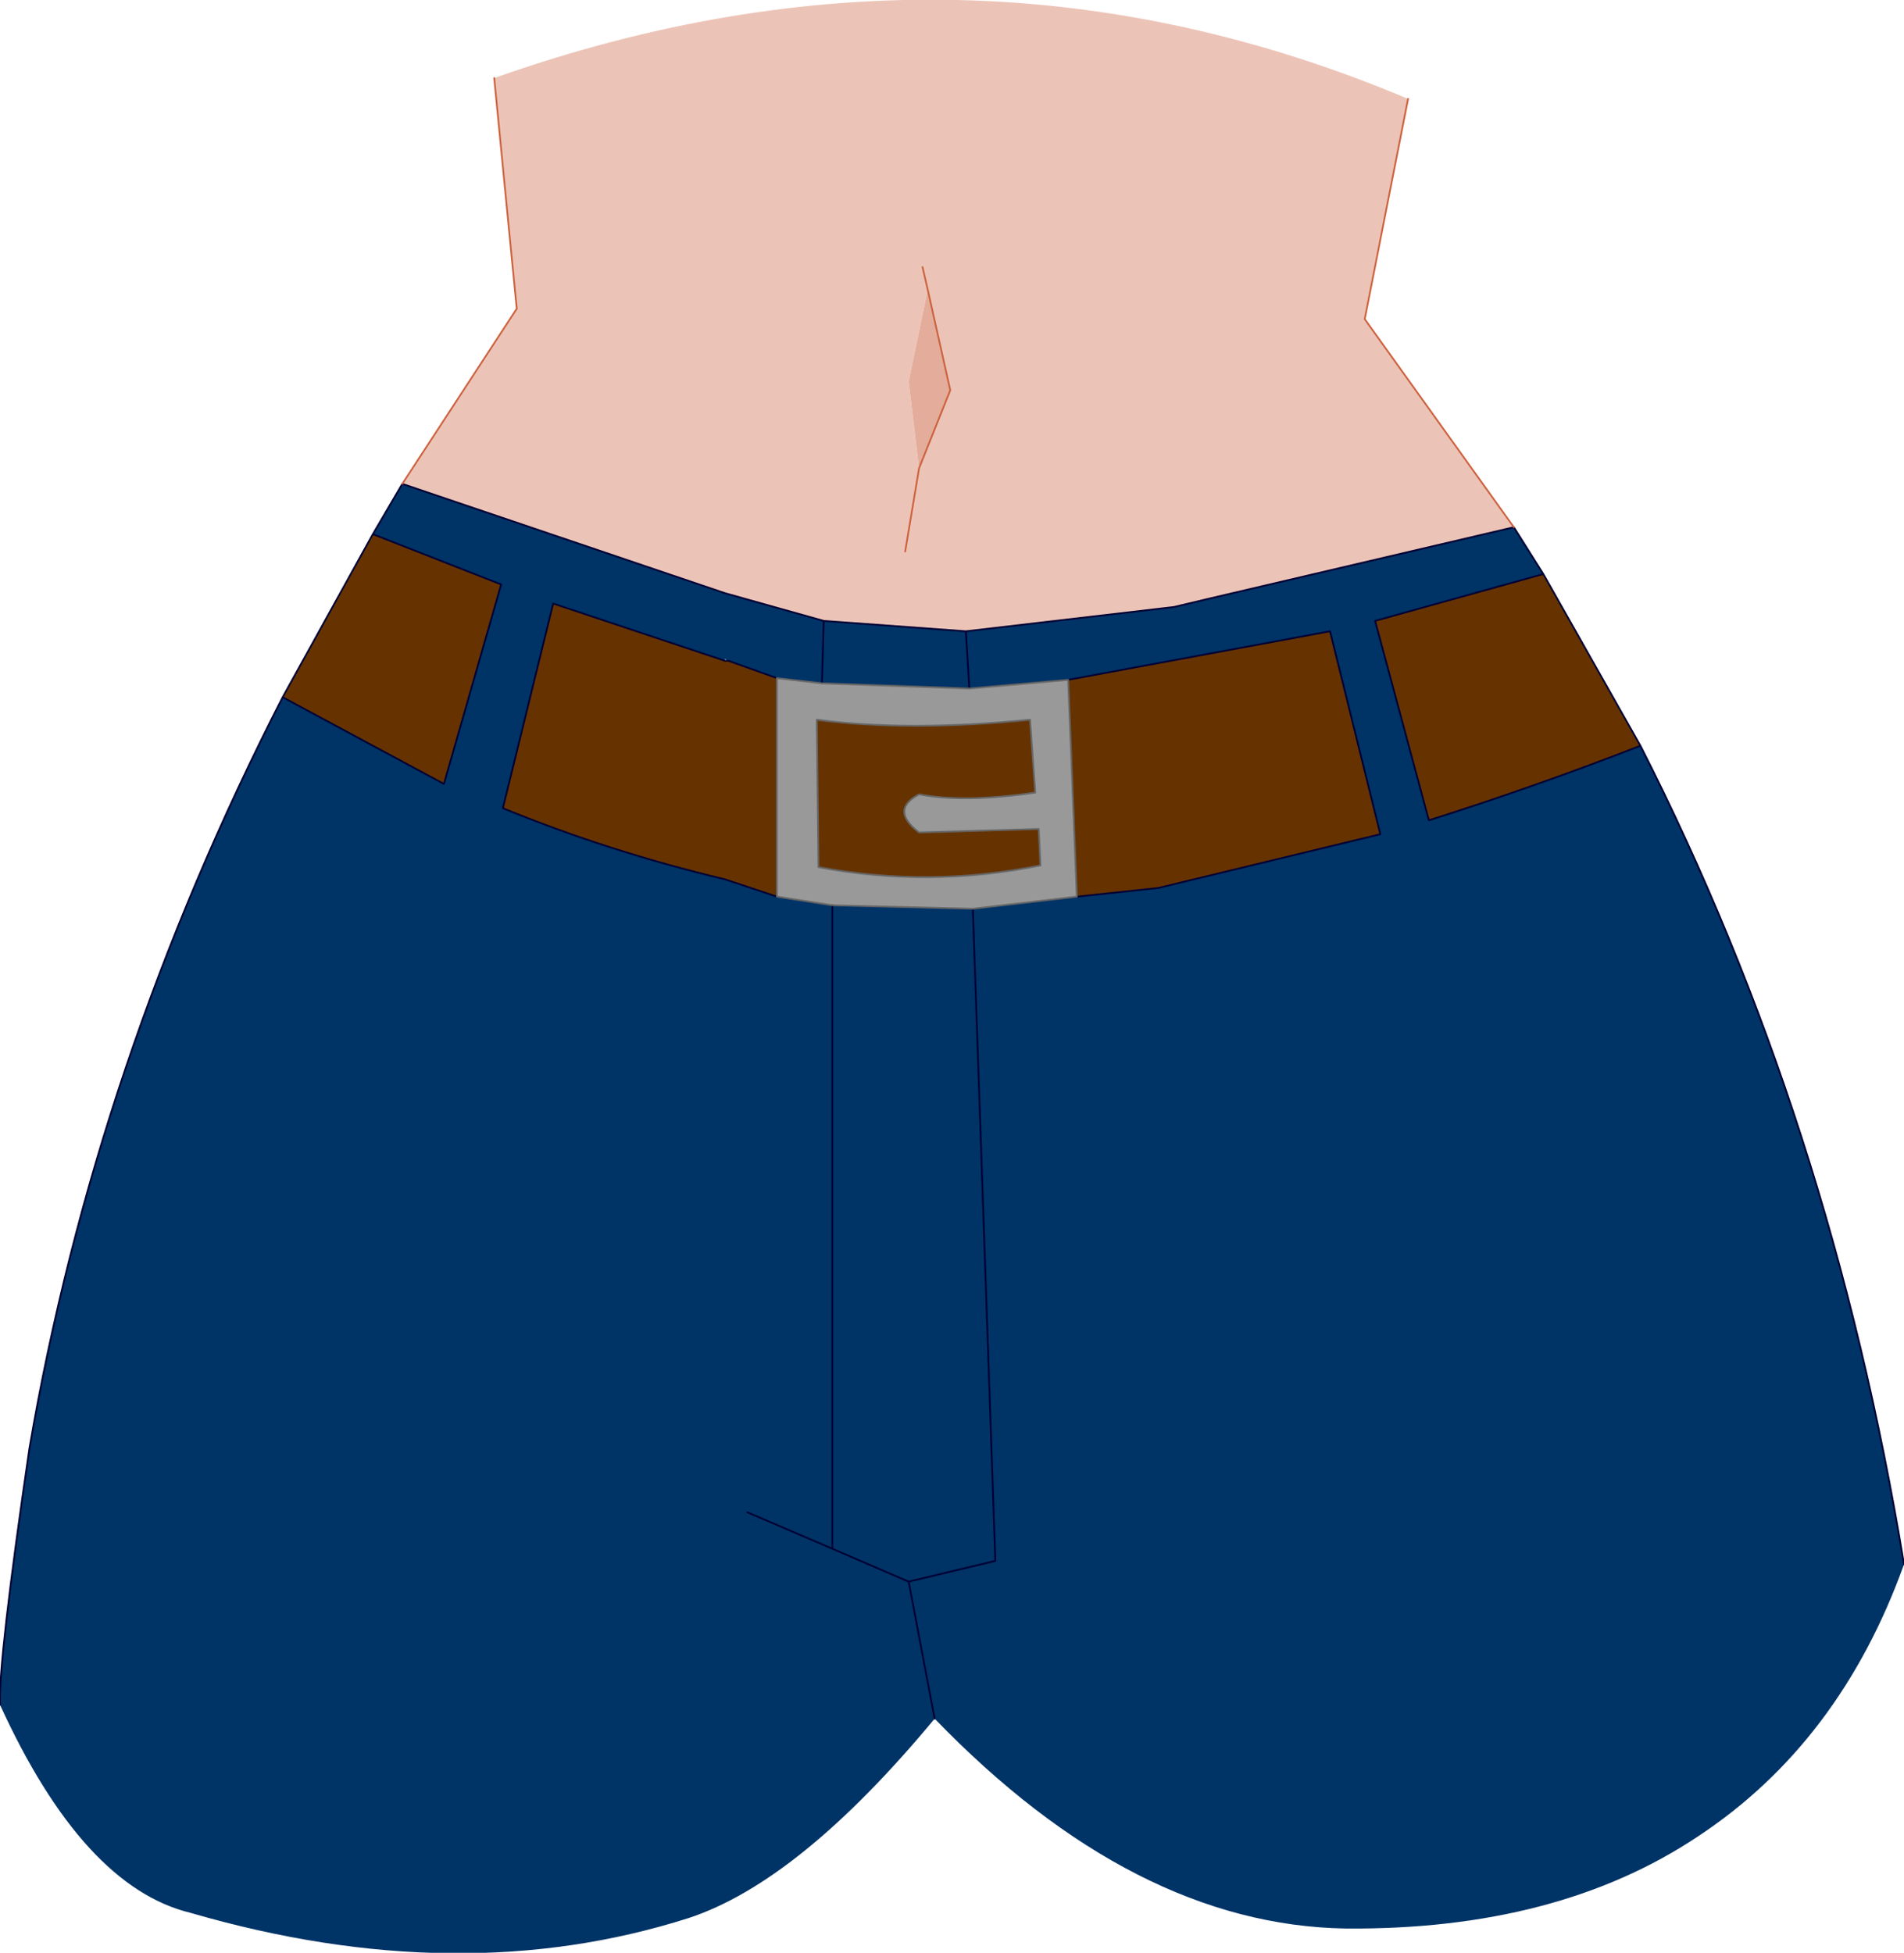 <?xml version="1.0" encoding="UTF-8" standalone="no"?>
<svg xmlns:xlink="http://www.w3.org/1999/xlink" height="56.3px" width="54.9px" xmlns="http://www.w3.org/2000/svg">
  <g transform="matrix(1.0, 0.0, 0.0, 1.0, 27.8, 32.0)">
    <path d="M12.8 -29.15 L11.55 -22.8 15.85 -16.8 7.1 -14.75 6.05 -14.5 0.05 -13.8 -4.05 -14.1 -6.9 -14.9 -16.2 -18.05 -12.9 -23.1 -13.55 -29.75 Q0.0 -34.55 12.8 -29.15 M-1.3 -18.5 L-0.4 -20.75 -1.05 -23.65 -1.6 -21.0 -1.3 -18.5 -1.7 -16.1 -1.3 -18.5 M-1.2 -24.3 L-1.05 -23.65 -1.2 -24.3" fill="#ecc4b7" fill-rule="evenodd" stroke="none"/>
    <path d="M15.85 -16.8 L16.7 -15.45 11.85 -14.1 13.4 -8.35 Q16.55 -9.35 19.5 -10.5 25.0 0.3 27.1 13.1 25.25 18.25 21.15 20.95 17.1 23.65 11.0 23.6 4.9 23.5 -0.85 17.55 -4.75 22.25 -7.95 23.3 -14.55 25.4 -22.3 23.15 -25.4 22.4 -27.8 17.15 -27.85 15.9 -26.95 9.75 -25.05 -1.35 -19.65 -11.9 L-15.0 -9.4 -13.35 -15.15 -17.05 -16.6 -16.2 -18.05 -6.9 -14.9 -4.05 -14.1 -4.1 -12.3 -4.05 -14.1 0.05 -13.8 6.05 -14.5 7.1 -14.75 15.85 -16.8 M0.15 -12.15 L0.05 -13.8 0.15 -12.15 -4.1 -12.3 -5.4 -12.45 -6.8 -12.95 -6.9 -13.0 -6.9 -12.95 -11.85 -14.6 -13.3 -8.7 Q-10.25 -7.45 -6.9 -6.65 L-5.4 -6.15 -3.8 -5.9 -3.8 12.65 -3.8 -5.9 0.25 -5.8 3.25 -6.15 5.6 -6.4 12.0 -7.95 10.55 -13.8 3.0 -12.4 0.15 -12.15 M-0.85 17.55 L-1.6 13.6 0.9 13.0 0.25 -5.8 0.9 13.0 -1.6 13.6 -0.85 17.55 M-6.25 11.6 L-3.8 12.65 -1.6 13.6 -3.8 12.65 -6.25 11.6" fill="#003366" fill-rule="evenodd" stroke="none"/>
    <path d="M16.7 -15.45 L19.5 -10.5 Q16.55 -9.35 13.4 -8.35 L11.85 -14.1 16.7 -15.45 M-19.65 -11.9 L-17.05 -16.6 -13.35 -15.15 -15.0 -9.4 -19.65 -11.9 M3.0 -12.4 L10.55 -13.8 12.0 -7.95 5.6 -6.4 3.25 -6.15 3.0 -12.4 M2.2 -7.05 Q-1.0 -6.4 -4.2 -7.0 L-4.25 -11.25 Q-1.6 -10.9 1.9 -11.25 L2.05 -9.15 Q0.0 -8.85 -1.3 -9.1 -2.15 -8.65 -1.3 -8.0 L2.15 -8.1 2.2 -7.05 M-6.8 -12.95 L-5.4 -12.45 -5.4 -6.15 -6.9 -6.65 Q-10.25 -7.45 -13.3 -8.7 L-11.85 -14.6 -6.9 -12.95 -6.8 -12.95" fill="#663300" fill-rule="evenodd" stroke="none"/>
    <path d="M0.15 -12.15 L3.0 -12.4 3.25 -6.15 0.25 -5.8 -3.8 -5.9 -5.4 -6.15 -5.4 -12.45 -4.1 -12.3 0.15 -12.15 M2.2 -7.05 L2.15 -8.1 -1.3 -8.0 Q-2.15 -8.65 -1.3 -9.1 0.0 -8.85 2.05 -9.15 L1.9 -11.25 Q-1.6 -10.9 -4.25 -11.25 L-4.2 -7.0 Q-1.0 -6.4 2.2 -7.05" fill="#999999" fill-rule="evenodd" stroke="none"/>
    <path d="M-1.05 -23.65 L-0.4 -20.75 -1.3 -18.5 -1.6 -21.0 -1.05 -23.65" fill="#e4ac9a" fill-rule="evenodd" stroke="none"/>
    <path d="M15.85 -16.8 L16.7 -15.45 19.5 -10.5 Q25.0 0.3 27.1 13.1 M-27.8 17.15 Q-27.85 15.9 -26.95 9.75 -25.05 -1.35 -19.65 -11.9 L-17.05 -16.6 -16.2 -18.05 -6.9 -14.9 -4.05 -14.1 -4.1 -12.3 M19.5 -10.5 Q16.55 -9.35 13.4 -8.35 L11.85 -14.1 16.7 -15.45 M6.05 -14.5 L7.1 -14.75 15.85 -16.8 M6.05 -14.5 L0.05 -13.8 0.15 -12.15 M3.0 -12.4 L10.55 -13.8 12.0 -7.95 5.6 -6.4 3.25 -6.15 M0.25 -5.8 L0.9 13.0 -1.6 13.6 -0.85 17.55 M-5.4 -12.45 L-6.8 -12.95 -6.9 -12.95 -11.85 -14.6 -13.3 -8.7 Q-10.25 -7.45 -6.9 -6.65 L-5.4 -6.15 M-17.05 -16.6 L-13.35 -15.15 -15.0 -9.4 -19.65 -11.9 M-1.6 13.6 L-3.8 12.65 -6.25 11.6 M-3.8 -5.9 L-3.8 12.65 M0.05 -13.8 L-4.05 -14.1" fill="none" stroke="#000033" stroke-linecap="round" stroke-linejoin="round" stroke-width="0.05"/>
    <path d="M12.8 -29.15 L11.55 -22.8 15.85 -16.8 M-16.2 -18.05 L-12.9 -23.1 -13.55 -29.75 M-1.3 -18.5 L-0.4 -20.75 -1.05 -23.65 -1.2 -24.3 M-1.3 -18.5 L-1.7 -16.1" fill="none" stroke="#cc613e" stroke-linecap="round" stroke-linejoin="round" stroke-width="0.05"/>
    <path d="M0.15 -12.15 L3.0 -12.4 3.25 -6.15 0.25 -5.8 -3.8 -5.9 -5.4 -6.15 -5.4 -12.45 -4.1 -12.3 0.15 -12.15 M2.2 -7.05 Q-1.0 -6.4 -4.2 -7.0 L-4.25 -11.25 Q-1.6 -10.9 1.9 -11.25 L2.05 -9.15 Q0.0 -8.85 -1.3 -9.1 -2.15 -8.65 -1.3 -8.0 L2.15 -8.1 2.2 -7.05" fill="none" stroke="#666666" stroke-linecap="round" stroke-linejoin="round" stroke-width="0.05"/>
  </g>
</svg>
